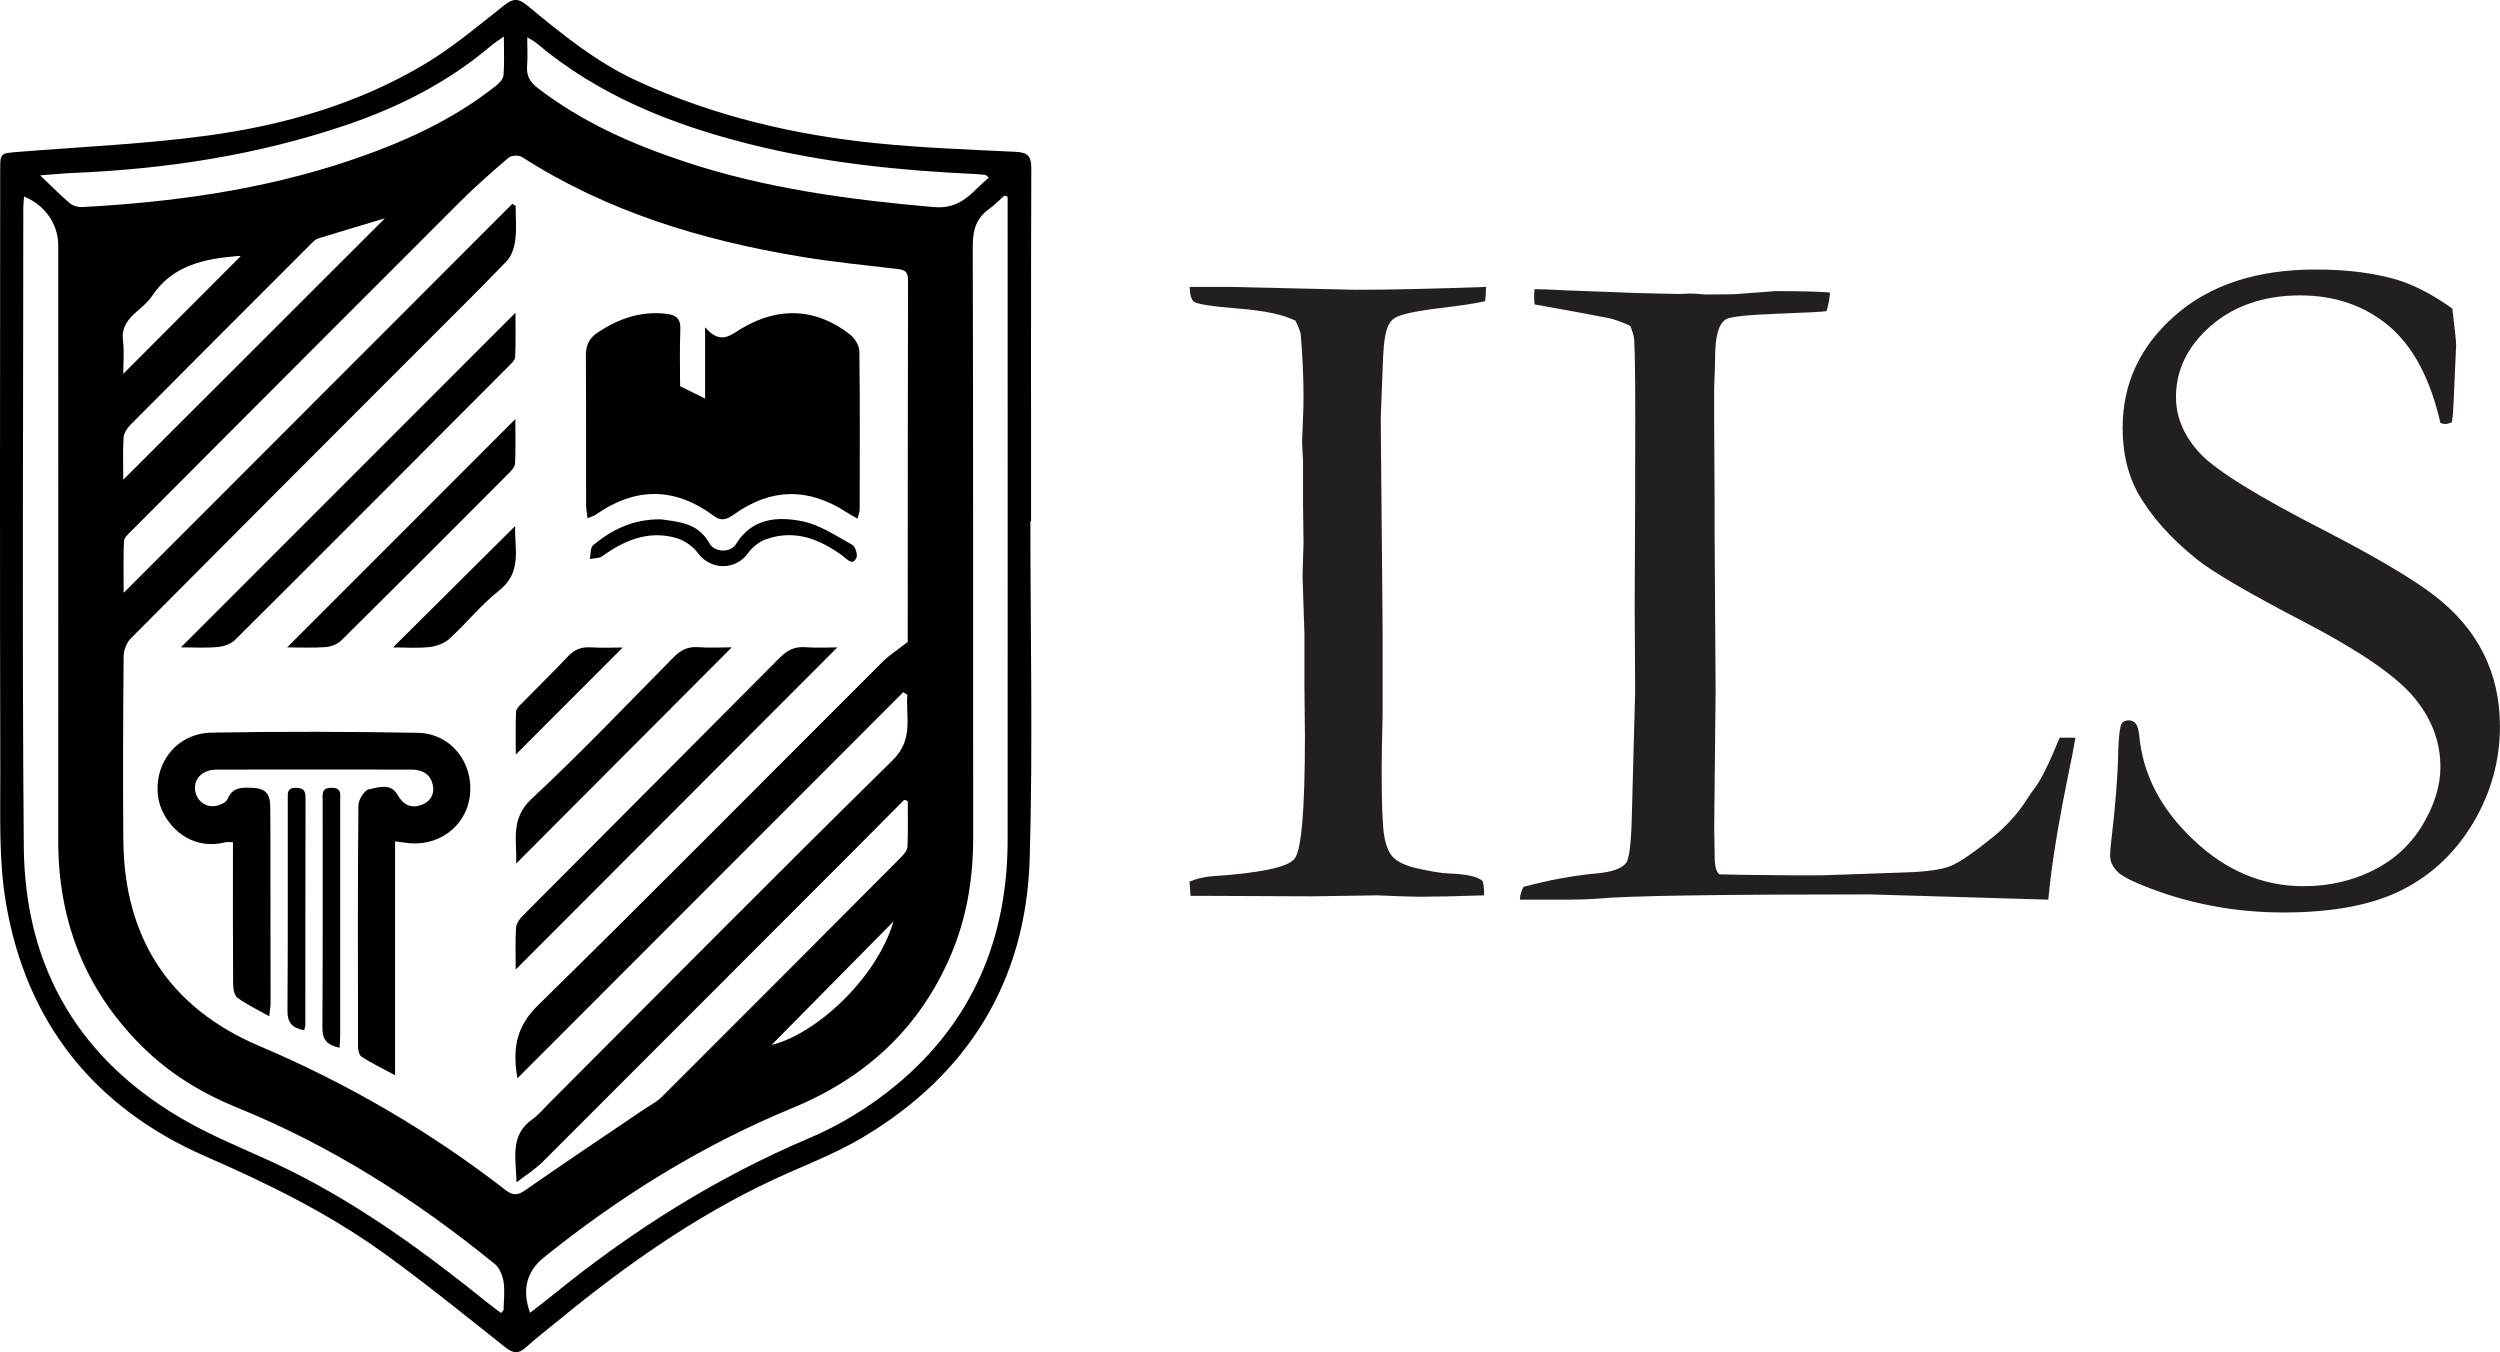 <?xml version="1.0" encoding="UTF-8"?>
<svg id="Layer_1" xmlns="http://www.w3.org/2000/svg" viewBox="0 0 409.87 221.69">
  <defs>
    <style>
      .cls-1 {
        fill: #231f20;
      }
    </style>
  </defs>
  <g id="Layer_2">
    <g>
      <path d="M168.93,85.42c0,18.43.42,36.88-.11,55.3-.59,20.17-10.14,35.52-27.46,45.8-4.65,2.76-9.82,4.66-14.74,6.97-12.73,5.97-24.11,14-34.93,22.88-1.83,1.5-3.73,2.95-5.48,4.54-1.24,1.12-2.12.97-3.39-.04-6.56-5.2-13.07-10.49-19.85-15.38-9.03-6.51-18.96-11.41-29.18-15.86-18.29-7.97-29.51-21.96-32.83-41.68-1.16-6.89-.9-14.05-.91-21.09C-.04,93.91.02,60.94.03,27.98c0-2.9,0-2.84,2.97-3.08,10.42-.84,20.9-1.28,31.24-2.7,12.42-1.71,24.47-5.18,35.35-11.67,4.65-2.77,8.84-6.33,13.11-9.69,1.43-1.13,2.31-1.13,3.7.02,5.65,4.67,11.3,9.31,18.06,12.41,12.51,5.74,25.7,8.86,39.3,10.22,7.56.76,15.17,1.04,22.76,1.4,1.96.09,2.57.69,2.56,2.7-.07,19.27-.04,38.55-.04,57.82-.03,0-.06,0-.1,0ZM148.82,131.33c-.19-.07-.39-.13-.58-.2-2.55,2.57-5.1,5.14-7.65,7.7-17.22,17.24-34.43,34.49-51.67,51.7-1.15,1.15-2.57,2.02-4.23,3.31-.14-4.08-1.08-7.74,2.58-10.33,1.07-.76,1.93-1.82,2.86-2.75,18.7-18.72,37.3-37.54,56.18-56.08,3.56-3.5,2.15-7.1,2.45-10.77-.23-.14-.46-.28-.68-.42-21.06,21.08-42.13,42.16-63.25,63.29-.79-4.6-.34-8.33,3.33-11.92,18.99-18.62,37.68-37.55,56.51-56.33,1.13-1.13,2.52-2.01,4.13-3.27-.07.31.02.11.02-.1.01-19.77,0-39.53.05-59.3,0-1.46-.71-1.65-1.92-1.78-5.26-.61-10.54-1.15-15.77-2.02-16.17-2.69-31.64-7.36-45.59-16.31-.52-.33-1.73-.3-2.18.08-2.75,2.34-5.47,4.74-8.03,7.29-18.03,18.01-36.02,36.05-54.02,54.1-.43.43-1.02.98-1.04,1.5-.11,2.6-.05,5.21-.05,8.48,21.56-21.58,42.65-42.69,63.73-63.79l.54.34c0,1.87.17,3.76-.06,5.6-.15,1.2-.6,2.61-1.4,3.45-4.89,5.08-9.92,10.02-14.9,15.01-15.59,15.61-31.19,31.21-46.74,46.86-.69.69-1.16,1.92-1.17,2.9-.09,10.06-.13,20.12-.05,30.17.13,16.07,7.61,27.52,22.32,33.76,14.49,6.15,27.93,13.98,40.35,23.61,1.34,1.04,2.11.81,3.39-.09,6.34-4.43,12.79-8.73,19.19-13.07,1.03-.7,2.2-1.28,3.07-2.15,13.1-13.07,26.16-26.17,39.21-39.28.47-.47,1-1.13,1.03-1.72.11-2.48.05-4.97.05-7.46ZM82.18,215.24c.23-.29.38-.39.38-.49.03-1.53.23-3.1,0-4.59-.16-1.04-.66-2.3-1.44-2.93-12.89-10.5-26.78-19.37-42.24-25.64-5.81-2.36-11.09-5.58-15.56-10.01-9.37-9.29-13.78-20.59-13.77-33.73.02-32.54,0-65.07,0-97.61,0-3.49-2.16-6.62-5.61-8.02-.04.64-.12,1.26-.12,1.87,0,34.91-.21,69.83.08,104.74.17,20.17,9.43,35.42,27.09,45.24,5.35,2.97,11.15,5.13,16.63,7.86,11.8,5.88,22.38,13.63,32.61,21.89.63.51,1.29.97,1.93,1.45ZM165.22,32.24c-.19-.05-.38-.11-.57-.16-.83.73-1.6,1.54-2.49,2.18-2.12,1.52-2.69,3.49-2.68,6.1.09,32.34.05,64.68.07,97.02,0,6.57-1.02,12.93-3.58,19.01-5.1,12.12-14.02,20.31-26.04,25.26-14.83,6.11-28.3,14.47-40.77,24.51-2.81,2.27-3.62,5.3-2.26,9.07,1.24-.97,2.46-1.88,3.64-2.84,12.9-10.51,26.79-19.3,42.17-25.81,5.07-2.15,9.97-5.17,14.21-8.68,12.49-10.34,18.27-24,18.28-40.15.02-34.3,0-68.59,0-102.89,0-.88,0-1.76,0-2.65ZM162.11,29.1c-.37-.28-.47-.42-.58-.43-.55-.06-1.11-.11-1.66-.14-12.42-.57-24.74-1.83-36.85-4.87-12.8-3.21-24.83-7.96-35.05-16.58-.34-.29-.76-.49-1.53-.97,0,1.79.09,3.23-.02,4.66-.13,1.61.41,2.64,1.75,3.67,7.3,5.62,15.57,9.25,24.21,12.11,13.2,4.37,26.85,6.18,40.65,7.4,4.68.42,6.35-2.57,9.1-4.85ZM82.61,5.98c-1.02.74-1.6,1.09-2.12,1.53-7.07,6.01-15.19,10.11-23.91,13.05-14.44,4.87-29.35,7.16-44.54,7.79-1.62.07-3.24.24-5.45.4,1.88,1.8,3.28,3.23,4.8,4.52.52.44,1.37.72,2.05.68,14.88-.8,29.56-2.82,43.75-7.58,8.63-2.9,16.89-6.57,24.1-12.29.55-.44,1.21-1.12,1.26-1.73.16-1.92.06-3.87.06-6.37ZM20.21,78.65c14.38-14.36,28.73-28.7,42.9-42.86-3.44,1.03-7.23,2.16-11,3.32-.37.12-.7.45-.99.74-9.92,9.92-19.83,19.83-29.72,29.78-.55.55-1.09,1.38-1.14,2.11-.14,2.35-.05,4.72-.05,6.91ZM39.45,42c.08,0-.18-.05-.43-.03-5.49.46-10.71,1.48-14.09,6.55-.65.97-1.59,1.76-2.48,2.53-1.47,1.28-2.56,2.6-2.29,4.8.23,1.85.05,3.75.05,5.44,6.55-6.57,12.96-12.98,19.25-19.29ZM146.49,151.06c-6.79,6.88-13.57,13.74-19.99,20.25,7.04-1.67,17.15-10.67,19.99-20.25Z"/>
      <path d="M96.32,84.96c-.09-.85-.23-1.51-.23-2.16-.01-8.17.02-16.34-.04-24.51-.01-1.73.59-2.9,2.01-3.83,3.43-2.24,7.08-3.53,11.26-3,1.6.2,2.28.82,2.22,2.54-.13,3.32-.04,6.66-.04,9.32,1.63.81,2.76,1.37,4.1,2.03v-11.7c2.54,2.99,4.2,1.26,6.05.16,6.1-3.61,12.25-3.26,17.73,1.05.77.6,1.5,1.8,1.51,2.73.11,8.66.07,17.31.05,25.97,0,.39-.19.78-.36,1.47-.73-.42-1.31-.73-1.86-1.09-6.23-4.02-12.28-3.93-18.33.36-1.12.79-2.04,1.27-3.35.29-6.37-4.74-12.84-4.79-19.35-.22-.32.22-.73.32-1.37.59Z"/>
      <path d="M44.09,166.59c-1.96-1.11-3.66-1.91-5.14-2.99-.52-.38-.73-1.45-.73-2.21-.05-6.98-.03-13.97-.03-20.96,0-.75,0-1.5,0-2.35-.59,0-.94-.07-1.25.01-6.24,1.58-10.54-3.51-11.03-7.54-.67-5.55,3.11-10.34,8.85-10.44,11.23-.19,22.47-.17,33.71.03,5.46.1,9.21,4.9,8.57,10.29-.62,5.19-5.39,8.61-10.75,7.71-.4-.07-.8-.11-1.52-.2v38.34c-2.11-1.14-3.84-1.98-5.46-3.01-.4-.25-.61-1.07-.61-1.62-.03-13.2-.06-26.4.06-39.61,0-.93.99-2.5,1.73-2.64,1.54-.29,3.55-1.11,4.7.93.94,1.68,2.27,2.27,4.02,1.59,1.39-.54,2.05-1.73,1.75-3.21-.39-1.88-1.8-2.54-3.58-2.54-10.61,0-21.22-.02-31.82,0-2.35,0-3.82,1.47-3.57,3.39.23,1.79,1.84,2.97,3.64,2.52.63-.16,1.47-.57,1.68-1.08.79-1.95,2.33-1.91,3.98-1.84,2.16.09,3,.85,3.02,3.1.05,4.19.02,8.38.03,12.57,0,6.57.02,13.13.02,19.7,0,.48-.1.95-.22,2.04Z"/>
      <path d="M29.65,106.14c18.35-18.35,36.59-36.6,54.86-54.87,0,2.31.06,4.79-.05,7.27-.02.51-.62,1.05-1.05,1.48-14.93,14.98-29.86,29.95-44.85,44.87-.69.69-1.89,1.1-2.89,1.19-2,.18-4.02.05-6.02.05Z"/>
      <path d="M84.55,158.95c0-2.24-.08-4.54.05-6.83.04-.66.54-1.42,1.04-1.92,14.06-14.14,28.17-28.24,42.22-42.39,1.23-1.24,2.47-1.84,4.23-1.7,1.77.14,3.57.03,5.19.03-17.58,17.6-35.1,35.16-52.73,52.81Z"/>
      <path d="M84.49,68.71c0,2.35.07,4.83-.05,7.3-.03.58-.65,1.2-1.12,1.68-9.11,9.14-18.23,18.27-27.41,27.35-.61.6-1.66.99-2.53,1.05-2.12.15-4.25.05-6.31.05,12.52-12.52,24.93-24.93,37.42-37.43Z"/>
      <path d="M119.96,106.14c-11.84,11.87-23.51,23.58-35.34,35.44.19-3.7-1.05-7.28,2.54-10.62,8.02-7.46,15.57-15.41,23.27-23.2,1.16-1.18,2.35-1.78,4.03-1.66,1.8.14,3.61.03,5.5.03Z"/>
      <path d="M64.44,106.14c6.78-6.74,13.36-13.28,20.03-19.91-.18,3.63,1.26,7.53-2.68,10.62-2.94,2.31-5.32,5.33-8.1,7.87-.82.75-2.11,1.23-3.24,1.36-1.96.22-3.96.06-6.02.06Z"/>
      <path d="M108.29,85.13c2.78.43,6.11.48,8.02,3.95.82,1.5,3.45,1.59,4.34.14,2.63-4.29,6.79-4.57,10.85-3.77,2.88.57,5.55,2.4,8.21,3.86.51.28.95,1.66.7,2.16-.67,1.29-1.44.27-2.14-.25-3.81-2.82-7.93-4.49-12.68-2.81-1.14.4-2.27,1.32-2.98,2.31-2.03,2.83-6.11,2.77-8.17-.03-.82-1.12-2.24-2.1-3.58-2.49-4.53-1.29-8.46.35-12.12,2.99-.52.38-1.35.32-2.04.46.16-.77.06-1.86.53-2.25,3.06-2.55,6.51-4.29,11.08-4.26Z"/>
      <path d="M84.56,123.68c0-2.03-.05-4.51.04-6.98.02-.46.52-.96.9-1.34,2.54-2.6,5.15-5.12,7.63-7.76,1.05-1.12,2.17-1.56,3.69-1.47,1.86.11,3.72.03,5.27.03-5.83,5.84-11.72,11.73-17.52,17.54Z"/>
      <path d="M55.66,171.77c-2.07-.43-2.82-1.35-2.8-3.26.07-12.41.04-24.82.04-37.23,0-1.01-.27-2.13,1.45-2.13,1.74,0,1.42,1.16,1.42,2.15,0,12.83,0,25.65,0,38.48,0,.61-.06,1.22-.1,1.98Z"/>
      <path d="M49.86,168.91c-1.95-.37-2.75-1.25-2.73-3.17.08-11.58.04-23.15.05-34.73,0-.9-.16-1.85,1.29-1.85,1.15,0,1.62.37,1.62,1.56-.03,12.41-.02,24.82-.03,37.24,0,.27-.1.53-.19.96Z"/>
    </g>
    <g>
      <path class="cls-1" d="M195.03,144.53c1.15-.47,2.32-.75,3.52-.86,7.97-.52,12.53-1.47,13.67-2.85,1.15-1.38,1.72-8.07,1.72-20.06l-.08-8.21v-8.6l-.31-9.46.16-5.55-.08-6.1v-7.19l-.16-3.21.16-4.07c.05-.94.08-2.03.08-3.28,0-3.28-.16-6.75-.47-10.4-.21-.73-.5-1.43-.86-2.11-1.93-.99-5.04-1.65-9.34-1.99-4.3-.34-6.73-.72-7.3-1.13-.42-.31-.65-1.12-.7-2.42h6.57l20.74.47c5.32,0,12.42-.16,21.28-.47,0,.83-.05,1.62-.16,2.34-1.04.26-2.79.55-5.23.86-4.95.57-7.97,1.12-9.06,1.64-.68.26-1.17.7-1.48,1.33-.52.94-.83,2.69-.94,5.24l-.39,10.09.31,34.79v13.76c-.1,4.33-.16,7.27-.16,8.83,0,5.84.14,9.57.43,11.18.29,1.62.78,2.78,1.48,3.48.7.7,1.86,1.26,3.48,1.68,2.4.57,4.27.89,5.62.94,2.92.11,4.77.52,5.55,1.25.16.68.23,1.25.23,1.72v.62c-4.75.16-8.24.23-10.49.23-1.3,0-3.63-.08-6.96-.23l-10.8.16-18.39-.08h-1.49l-.16-2.34Z"/>
      <path class="cls-1" d="M249.17,147.5c.05-.78.26-1.48.62-2.11,4.06-1.09,8.02-1.82,11.88-2.19,2.55-.21,4.19-.78,4.92-1.72.52-.68.83-3.18.94-7.51l.55-20.64-.08-14,.08-18.3v-4.85c.05-11,0-17.85-.16-20.56-.05-.52-.26-1.25-.63-2.19-1.36-.62-2.5-1.04-3.42-1.25-.92-.21-5.01-.96-12.28-2.27-.05-.57-.08-.99-.08-1.25,0-.31.03-.73.08-1.25.99,0,2.61.06,4.85.18l11.89.45,6.89.16,2.03-.08c.26,0,1.02.05,2.27.16,3.08,0,4.85-.03,5.32-.08l6.26-.47c4.23,0,7.2.08,8.92.23-.05.94-.23,1.95-.55,3.05-.57.11-3.28.25-8.12.43-4.84.18-7.63.48-8.36.9-1.2.68-1.8,2.76-1.8,6.25,0,.83-.05,2.53-.16,5.08v4.69l.08,14.45v4.92l.16,25.86-.23,22.03.08,4.84c0,1.56.26,2.53.78,2.89,1.3.05,5.13.11,11.48.16h5.31l13.52-.47c3.54-.1,6.07-.46,7.58-1.05,1.51-.6,4.04-2.36,7.58-5.27,2.13-1.88,3.8-3.8,5-5.78.26-.42.7-1.04,1.33-1.88.99-1.35,2.32-4.06,3.98-8.12h2.58c-.31,1.88-.65,3.65-1.02,5.31-1.51,7.34-2.55,13.46-3.12,18.36-.1,1.04-.21,2.01-.31,2.89l-29.22-.86c-25.1,0-40,.23-44.69.7-1.46.1-3,.16-4.61.16h-8.12Z"/>
      <path class="cls-1" d="M402.06,50.63c.42,3.44.62,5.42.62,5.94l-.31,6.95c-.11,2.97-.23,4.87-.39,5.7-.47.21-.86.31-1.17.31l-.7-.16c-1.67-7.29-4.49-12.6-8.48-15.94-3.98-3.33-8.84-5-14.57-5s-10.81,1.67-14.61,5c-3.8,3.33-5.7,7.21-5.7,11.64,0,3.39,1.33,6.48,3.98,9.3s9.45,7.02,20.39,12.62c8.33,4.31,14.3,7.83,17.89,10.57,3.59,2.74,6.3,5.9,8.12,9.5,1.82,3.6,2.73,7.61,2.73,12.04,0,5.58-1.45,10.82-4.34,15.72-2.89,4.9-6.79,8.59-11.68,11.07-4.9,2.48-11.38,3.71-19.45,3.71-7.03,0-13.78-1.12-20.24-3.36-3.8-1.35-6.12-2.45-6.95-3.28-.83-.83-1.25-1.72-1.25-2.66,0-.57.05-1.3.16-2.19.73-6.14,1.12-11.2,1.17-15.16.1-2.45.29-3.88.55-4.3.21-.36.6-.55,1.17-.55.47,0,.85.17,1.13.51.29.34.48.98.59,1.91.57,6.41,3.54,12.14,8.91,17.19,5.31,5.05,11.33,7.58,18.05,7.58,4.11,0,7.9-.86,11.37-2.58,3.46-1.72,6.17-4.21,8.12-7.46,1.95-3.25,2.93-6.42,2.93-9.49,0-4.22-1.48-8.07-4.45-11.56-2.97-3.49-8.93-7.56-17.89-12.23-8.96-4.66-14.79-8.06-17.5-10.2-4.38-3.49-7.66-7.19-9.84-11.09-1.62-3.02-2.42-6.54-2.42-10.55,0-7.24,2.86-13.37,8.59-18.4,5.73-5.03,13.41-7.54,23.05-7.54,5.31,0,9.89.6,13.75,1.8,2.81.94,5.7,2.47,8.67,4.61Z"/>
    </g>
  </g>
</svg>